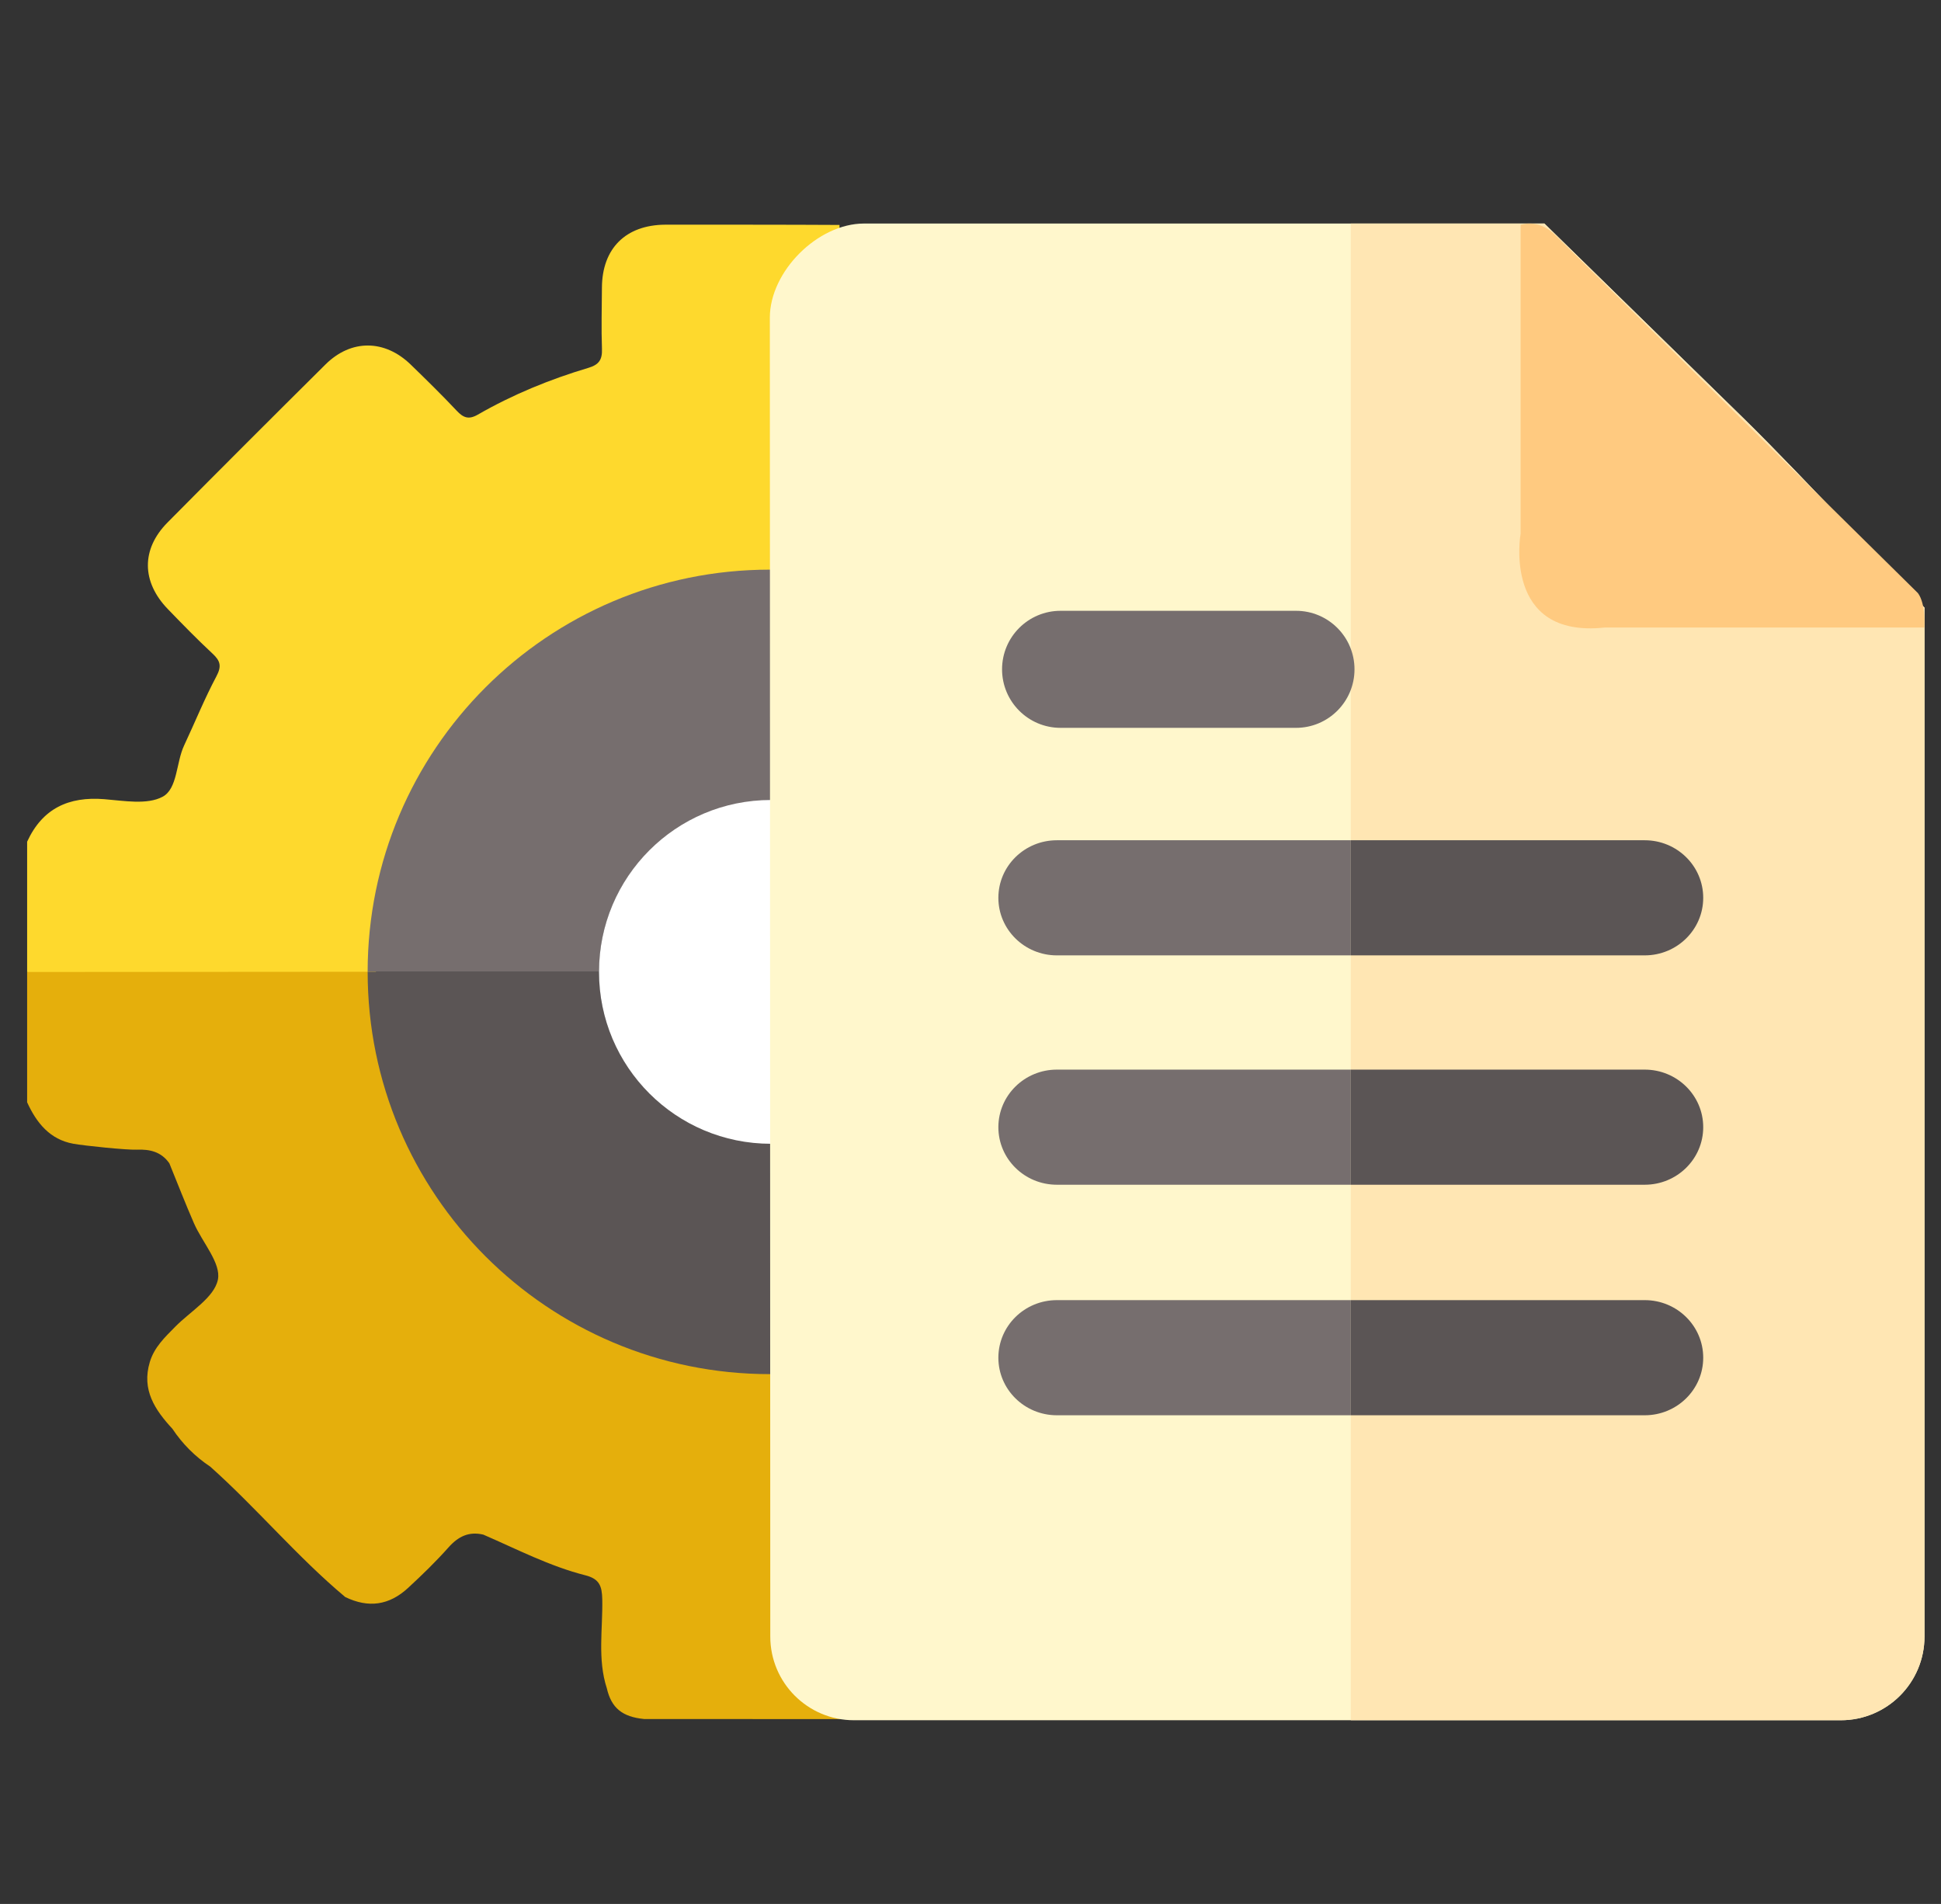 <?xml version="1.0" encoding="utf-8"?>
<!-- Generator: Adobe Illustrator 16.0.0, SVG Export Plug-In . SVG Version: 6.00 Build 0)  -->
<!DOCTYPE svg PUBLIC "-//W3C//DTD SVG 1.1//EN" "http://www.w3.org/Graphics/SVG/1.1/DTD/svg11.dtd">
<svg version="1.1" id="Layer_1" xmlns="http://www.w3.org/2000/svg" xmlns:xlink="http://www.w3.org/1999/xlink" x="0px" y="0px"
	 width="208px" height="204px" viewBox="0 0 208 204" enable-background="new 0 0 208 204" xml:space="preserve">
<rect x="0" y="0" width="208" height="204" fill="#333333" stroke="none"/>
<g>
	<g>
		<path fill-rule="evenodd" clip-rule="evenodd" fill="#E5AF0C" d="M90.255,184.195c-8.196-0.003-13.039-0.006-21.235-0.009
			c-2.346-0.232-3.504-1.188-3.992-3.292c-1.016-3.127-0.425-6.348-0.489-9.523c-0.029-1.413-0.289-2.199-1.811-2.583
			c-3.826-0.969-7.333-2.799-10.937-4.359c-1.548-0.365-2.686,0.196-3.732,1.373c-1.354,1.522-2.825,2.948-4.324,4.333
			c-2.042,1.885-4.261,2.181-6.739,0.981c-5.153-4.313-9.46-9.501-14.464-13.969c-1.623-1.079-2.972-2.431-4.054-4.053
			c-1.866-2.024-3.323-4.167-2.425-7.153c0.479-1.594,1.614-2.657,2.715-3.777c1.629-1.657,4.19-3.135,4.582-5.052
			c0.36-1.761-1.664-3.985-2.562-6.037c-0.927-2.121-1.762-4.281-2.637-6.424c-0.858-1.236-2.076-1.528-3.508-1.467
			c-1.05,0.044-5.594-0.419-6.791-0.637c-2.511-0.455-3.941-2.24-4.945-4.44c0-4.654,0-9.309,0-13.961
			c0.66-0.6,1.482-0.649,2.304-0.651c10.833-0.022,21.668-0.025,32.501,0.002c0.545,0.001,2.022,0.041,2.546,0.202
			c0,0,0.075,1.335,0.144,2.215c1.42,18.215,10.56,30.925,27.368,38.002c6.213,2.616,12.811,3.229,19.515,2.688
			c0.791-0.063,1.658-0.382,2.199,0.565c0.572,2.884,0.777,5.792,0.824,8.688c0.068,2.537,0.038,5.076-0.042,7.611
			c0.031,4.207,0.083,8.415-0.01,12.62V184.195z"/>
		<path fill-rule="evenodd" clip-rule="evenodd" fill="#FED92D" d="M40.284,104.119c-12.3,0.008-25.076,0.019-37.376,0.027
			c0-4.654,0-9.308,0-13.961c1.634-3.559,4.442-4.864,8.271-4.556c2.101,0.169,4.589,0.628,6.249-0.262
			c1.605-0.862,1.436-3.648,2.301-5.492c1.16-2.472,2.185-5.011,3.465-7.417c0.575-1.083,0.418-1.647-0.408-2.415
			c-1.652-1.536-3.229-3.156-4.798-4.779c-2.827-2.924-2.868-6.42-0.037-9.28c5.617-5.672,11.264-11.315,16.932-16.937
			c2.743-2.72,6.343-2.688,9.132,0.019c1.67,1.619,3.333,3.249,4.926,4.942c0.707,0.752,1.278,0.982,2.253,0.423
			c3.745-2.152,7.725-3.786,11.859-5.016c1.138-0.338,1.495-0.882,1.454-2.027c-0.078-2.186-0.017-4.377-0.004-6.566
			c0.024-4.21,2.55-6.717,6.78-6.748c0.889-0.006,14.733-0.004,18.678,0.028v7.155c0.007,8.936-0.192,17.872-0.201,26.808
			c-0.001,1.018,0.092,2.05-0.261,3.038c-0.486,0.918-1.333,0.822-2.152,0.729c-16.919-1.929-34.126,7.027-42.352,23.084
			c-2.711,5.291-4.374,10.972-4.781,16.916C40.16,102.628,40.284,104.119,40.284,104.119z"/>
	</g>
	<g>
		<path fill-rule="evenodd" clip-rule="evenodd" fill="#766E6E" d="M39.397,104.135c0-23.805,19.296-43.1,43.099-43.1
			c23.802,0,43.098,19.295,43.098,43.1 M100.802,104.135c0-10.11-8.196-18.306-18.305-18.306c-10.11,0-18.305,8.196-18.305,18.306"
			/>
		<path fill-rule="evenodd" clip-rule="evenodd" fill="#5B5555" d="M125.595,104.135c0,23.802-19.296,43.098-43.098,43.098
			c-23.803,0-43.099-19.296-43.099-43.098 M64.191,104.135c0,10.109,8.195,18.305,18.305,18.305
			c10.109,0,18.305-8.195,18.305-18.305"/>
	</g>
	<circle fill-rule="evenodd" clip-rule="evenodd" fill="#FFFFFF" cx="82.606" cy="104.134" r="18.417"/>
	<g>
		<g>
			<path fill-rule="evenodd" clip-rule="evenodd" fill="#FFF7CC" d="M206.231,175.346c0,4.954-4.017,8.971-8.971,8.971H91.515
				c-4.955,0-8.971-4.017-8.971-8.971L82.497,34.039c0-4.955,5.133-10.088,10.089-10.088h72.912c0,0,15.405,15.068,21.275,20.803
				c6.419,6.271,19.459,20.354,19.459,20.354V175.346z"/>
			<path fill-rule="evenodd" clip-rule="evenodd" fill="#FFE6B3" d="M206.231,175.346c0,4.954-4.017,8.971-8.971,8.971h-43.536
				c-4.956,0-8.971,0-8.971,0V32.922c0-4.955,0-8.971,0-8.971h20.743c0,0,15.405,15.068,21.275,20.803
				c6.419,6.271,19.459,20.354,19.459,20.354V175.346z"/>
			<path fill-rule="evenodd" clip-rule="evenodd" fill="#FFCA80" d="M162.949,24.088v33.095c0,0-1.991,11.248,9.024,10.053h34.241
				c0,0,0.189-2.497-0.682-3.683l-38.95-38.437C166.583,25.116,165.072,23.474,162.949,24.088z"/>
		</g>
		<g>
			<path fill-rule="evenodd" clip-rule="evenodd" fill="#766E6E" d="M145.15,71.715c0,3.463-2.807,6.271-6.271,6.271h-25.227
				c-3.462,0-6.27-2.808-6.27-6.271l0,0c0-3.463,2.808-6.27,6.27-6.27h25.227C142.344,65.445,145.15,68.251,145.15,71.715
				L145.15,71.715z"/>
			<g>
				<path fill-rule="evenodd" clip-rule="evenodd" fill="#766E6E" d="M144.754,96.197v6.168h-31.497
					c-3.464,0-6.271-2.762-6.271-6.168l0,0c0-3.406,2.808-6.167,6.271-6.167h31.497C144.754,90.111,144.754,96.197,144.754,96.197
					L144.754,96.197z"/>
				<path fill-rule="evenodd" clip-rule="evenodd" fill="#5B5555" d="M144.754,96.197v6.168h31.495c3.462,0,6.27-2.762,6.27-6.168
					l0,0c0-3.406-2.808-6.167-6.27-6.167h-31.495C144.754,90.111,144.754,96.197,144.754,96.197L144.754,96.197z"/>
			</g>
			<g>
				<path fill-rule="evenodd" clip-rule="evenodd" fill="#766E6E" d="M144.754,120.773v6.167h-31.497
					c-3.464,0-6.271-2.76-6.271-6.167l0,0c0-3.406,2.808-6.168,6.271-6.168h31.497C144.754,114.688,144.754,120.773,144.754,120.773
					L144.754,120.773z"/>
				<path fill-rule="evenodd" clip-rule="evenodd" fill="#5B5555" d="M144.754,120.773v6.167h31.495c3.462,0,6.27-2.76,6.27-6.167
					l0,0c0-3.406-2.808-6.168-6.27-6.168h-31.495C144.754,114.688,144.754,120.773,144.754,120.773L144.754,120.773z"/>
			</g>
			<g>
				<path fill-rule="evenodd" clip-rule="evenodd" fill="#766E6E" d="M144.754,145.473v6.168h-31.497
					c-3.464,0-6.271-2.763-6.271-6.168l0,0c0-3.407,2.808-6.169,6.271-6.169h31.497
					C144.754,139.388,144.754,145.473,144.754,145.473L144.754,145.473z"/>
				<path fill-rule="evenodd" clip-rule="evenodd" fill="#5B5555" d="M144.754,145.473v6.168h31.495c3.462,0,6.27-2.763,6.27-6.168
					l0,0c0-3.407-2.808-6.169-6.27-6.169h-31.495C144.754,139.388,144.754,145.473,144.754,145.473L144.754,145.473z"/>
			</g>
		</g>
	</g>
</g>
</svg>
